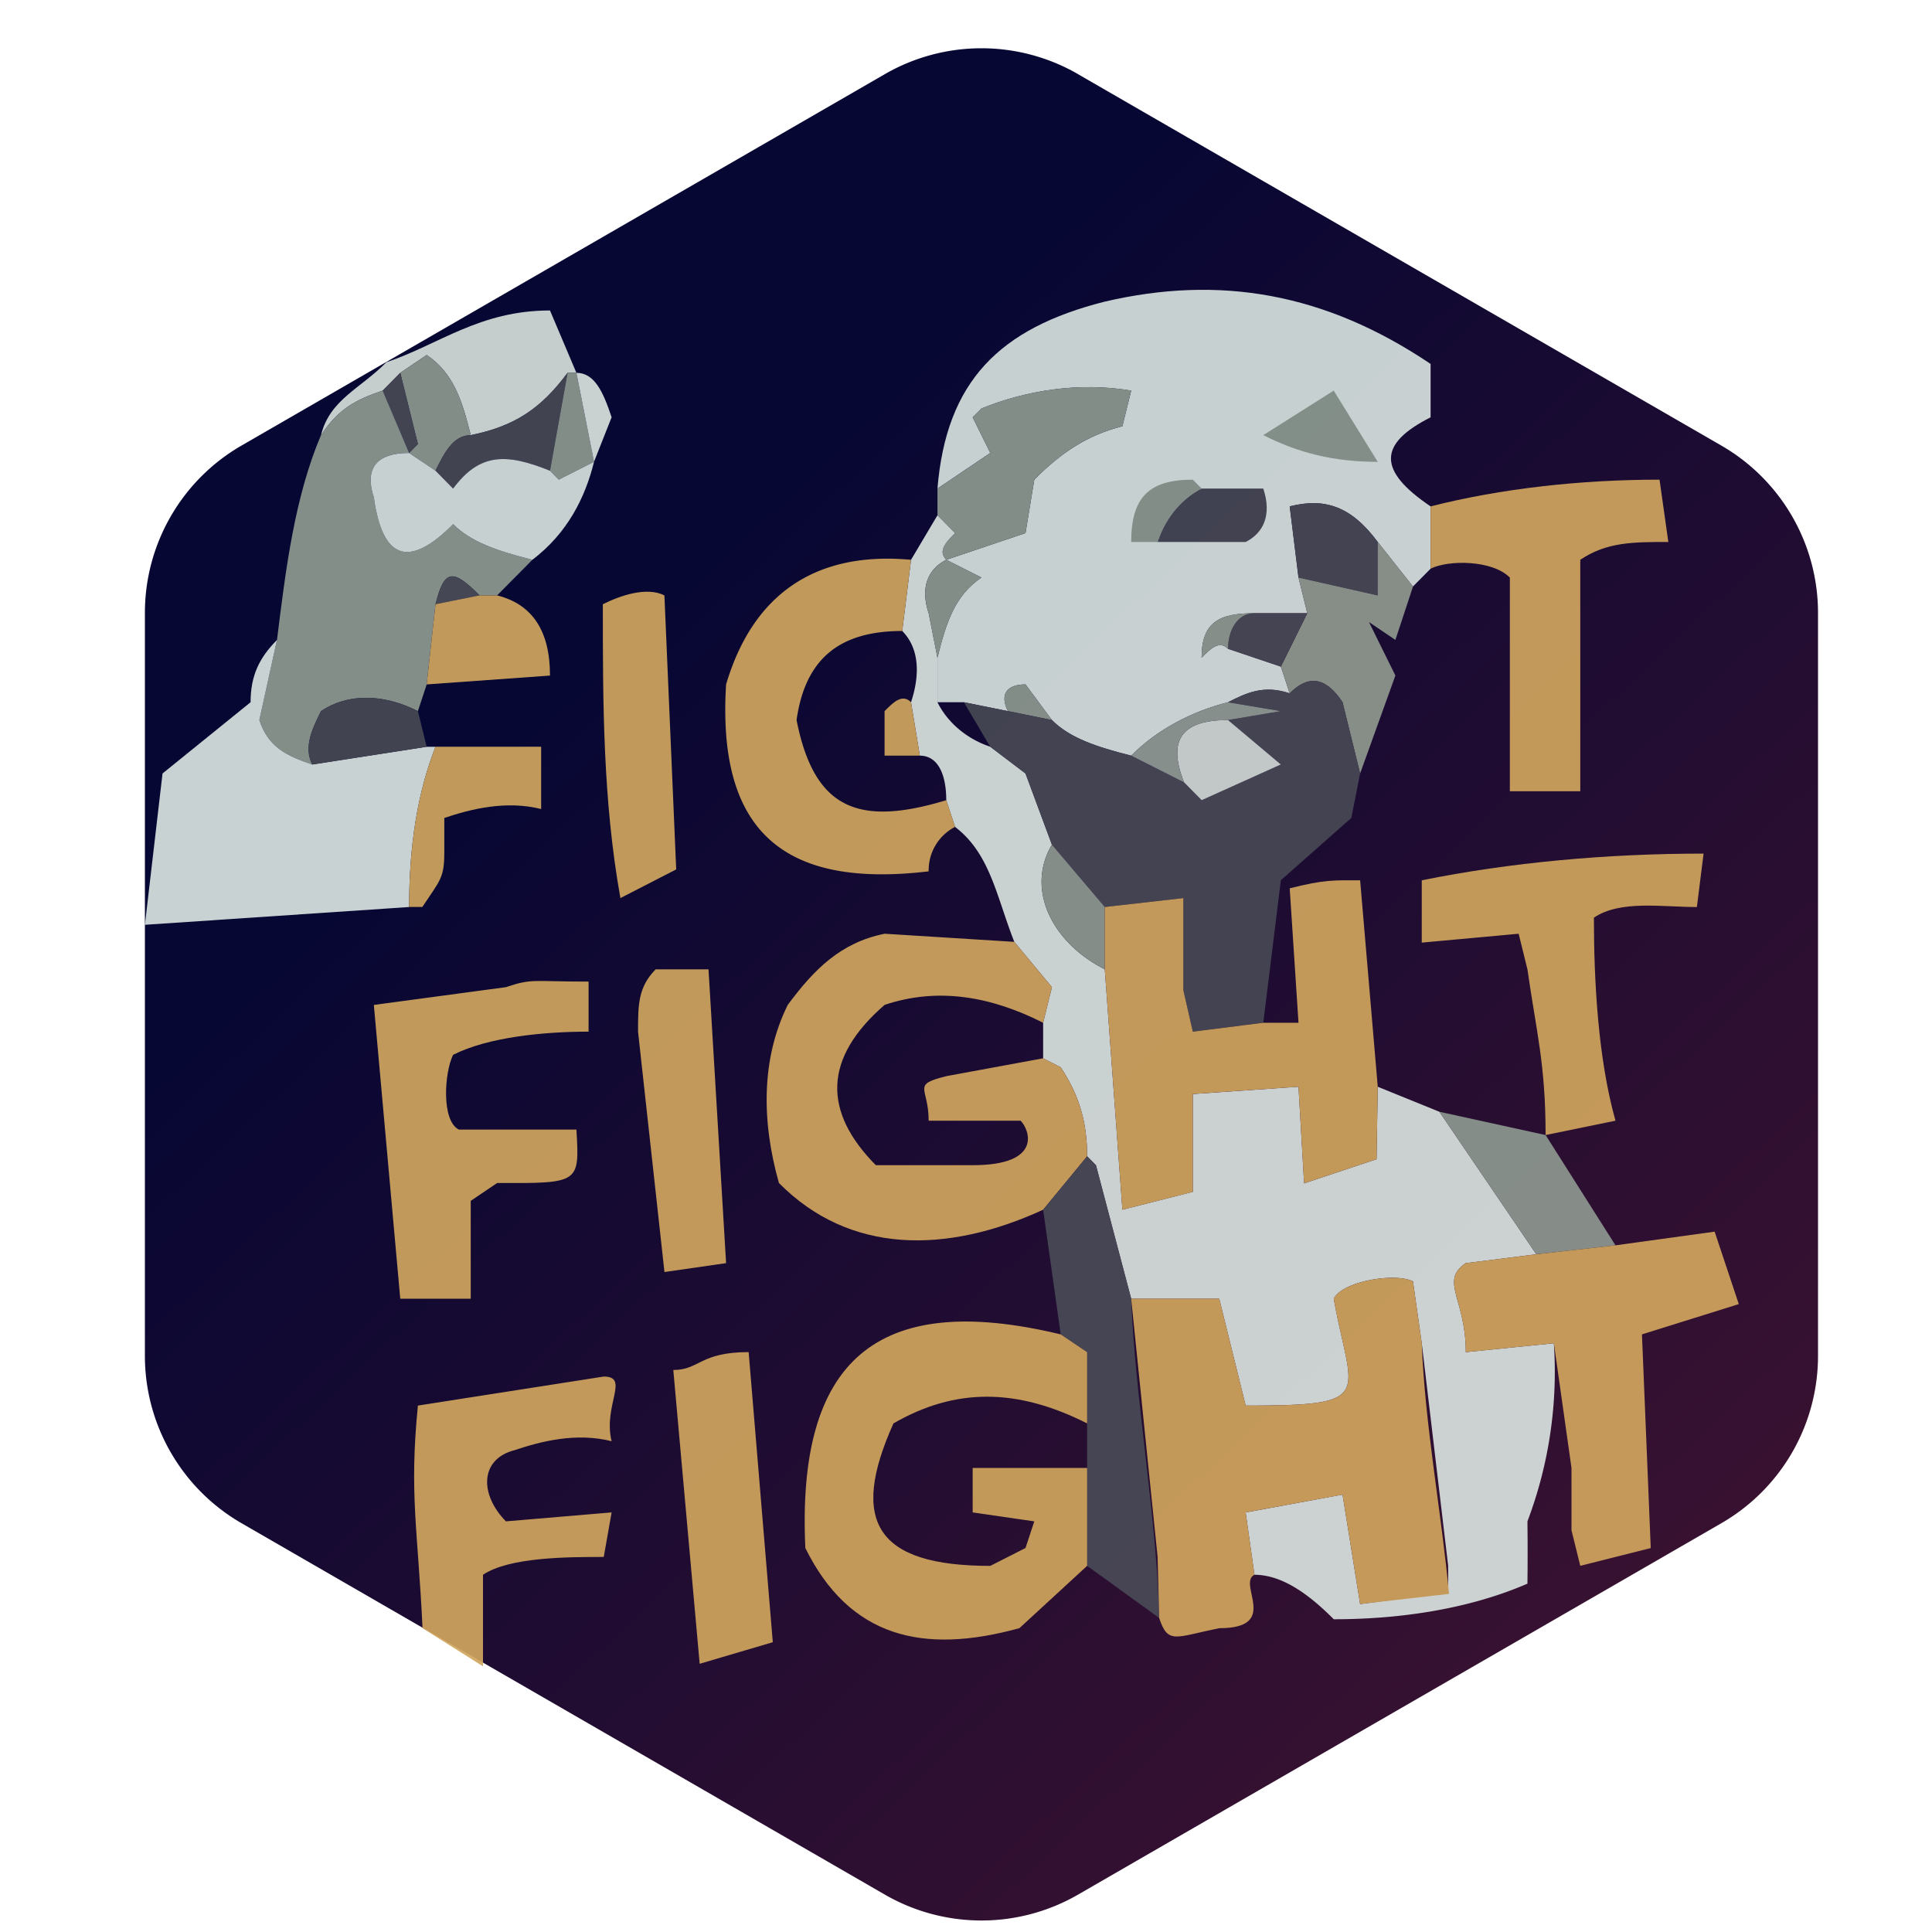 <svg width='40' height='40' fill='none' xmlns='http://www.w3.org/2000/svg'><path d='m22.32 1.536 13.32 7.69a4 4 0 0 1 2 3.464v15.38a4 4 0 0 1-2 3.466l-13.32 7.69a4 4 0 0 1-4 0L5 31.536a4 4 0 0 1-2-3.465V12.69a4 4 0 0 1 2-3.465l13.32-7.69a4 4 0 0 1 4 0' fill='url(#a)'/><g opacity='.916' fill-rule='evenodd' clip-rule='evenodd'><path d='M29.619 10.484v1.29l-.365.369-.73-.922c-.546-.737-1.093-.922-1.822-.737l.182 1.474.182.738h-1.094c-.729 0-1.094.184-1.094.92.183-.183.365-.367.547-.183l1.094.369.183.553c-.547-.185-.912 0-1.277.184-.729.184-1.458.553-2.005 1.106-.73-.184-1.276-.37-1.641-.737l-.547-.738c-.365 0-.547.185-.365.553l-.911-.184h-.547v-.922c.182-.737.364-1.29.911-1.66l-.729-.367 1.641-.553.182-1.106c.547-.553 1.094-.922 1.824-1.106l.182-.738c-1.094-.184-2.188 0-3.1.37l-.182.183.365.738-1.094.737c.182-2.212 1.276-3.318 3.464-3.87 2.37-.554 4.558-.185 6.746 1.29V8.64c-1.094.553-1.094 1.106 0 1.844' fill='#D8E2DF'/><path d='M11.934 7.719h-.183c-.547.737-1.093 1.106-2.005 1.29-.182-.737-.365-1.29-.912-1.66l-.547.37-.364.368c-.547.185-.912.37-1.277.922.183-.737.807-.956 1.354-1.509 1.093-.369 1.928-1.072 3.387-1.072z' fill='#D6DFDB'/><path d='M9.746 9.01c-.365 0-.547.368-.73.736l-.546-.368.182-.185-.365-1.474.547-.37c.547.37.73.923.912 1.66' fill='#8E9990'/><path d='m8.287 7.719.365 1.474-.182.185-.547-1.29z' fill='#484955'/><path d='m11.751 7.719-.364 2.027c-.912-.368-1.459-.368-2.006.37l-.364-.37c.182-.368.364-.737.729-.737.912-.184 1.458-.553 2.005-1.29' fill='#474854'/><path d='M11.751 7.719h.183l.364 1.843-.729.369-.182-.185z' fill='#8E9990'/><path d='M11.934 7.719c.364 0 .547.368.729.92l-.365.923z' fill='#DAE3DF'/><path d='m7.923 8.087.547 1.29c-.73 0-.912.37-.73.922q.274 1.935 1.641.553c.365.37.912.553 1.641.738l-.73.737h-.364c-.547-.553-.73-.553-.911.184l-.183 1.66-.182.552c-.73-.368-1.459-.368-2.006 0-.182.37-.364.738-.182 1.106-.547-.184-.912-.368-1.094-.921l.365-1.66c.182-1.474.364-2.95.911-4.24.365-.552.73-.736 1.277-.921' fill='#8F9A91'/><path d='M19.591 11.59c-.182-.185 0-.37.182-.553l-.364-.37v-.552l1.094-.737-.365-.738.182-.184c.912-.37 2.006-.553 3.1-.37l-.182.739c-.73.184-1.277.553-1.824 1.106l-.182 1.106z' fill='#8E9990'/><path d='m27.613 8.087.912 1.475c-.912 0-1.641-.184-2.37-.553z' fill='#8D9A90'/><path d='m8.47 9.378.547.368.364.37c.547-.738 1.094-.738 2.006-.37l.182.185.73-.37c-.183.738-.548 1.476-1.277 2.029-.73-.185-1.276-.37-1.64-.738q-1.37 1.383-1.642-.552c-.182-.553 0-.922.73-.922' fill='#D8E2DE'/><path d='M24.879 10.115c-.365.184-.73.553-.912 1.106h-.547c0-.922.364-1.29 1.276-1.29z' fill='#8E9990'/><path d='M29.619 11.774v-1.29c1.458-.37 3.1-.553 4.74-.553l.182 1.29c-.729 0-1.276 0-1.823.369v4.792H31.26v-4.424c-.365-.368-1.277-.368-1.641-.184' fill='#D1A65E'/><path d='M24.879 10.115h1.276c.182.553 0 .922-.365 1.106h-1.823c.182-.553.547-.922.912-1.106' fill='#464754'/><path d='M28.525 11.22v1.107l-1.641-.37-.182-1.473c.729-.185 1.276 0 1.823.737' fill='#474854'/><path d='m19.409 10.668.364.369c-.182.184-.364.368-.182.553-.364.184-.547.553-.364 1.106l.182.92v.923c.182.369.547.737 1.094.922l.729.553.547 1.474c-.547.922 0 2.028 1.094 2.58l.365 4.978 1.458-.37v-2.025l2.188-.151.116 2 1.5-.5.025-1.5 1.276.518 2.006 2.95-1.459.184c-.547.369 0 .737 0 1.843l1.823-.184a8.75 8.75 0 0 1-.547 3.687q.008.645 0 1.29c-1.276.553-2.734.737-4.01.737-.548-.553-1.095-.921-1.642-.921l-.182-1.29 2.006-.37.364 2.267 1.823-.24v-.552l-.547-4.608-.182-1.282c-.364-.184-1.458-.008-1.64.36.364 2.028.91 2.212-1.824 2.212l-.547-2.212H23.42l-.73-2.765-.182-.184c0-.737-.182-1.29-.547-1.843l-.364-.185v-.737l.182-.737L21 19.5c-.365-.922-.497-1.827-1.227-2.38l-.182-.553c0-.553-.182-.922-.547-.922l-.182-1.106c.182-.553.182-1.106-.182-1.475l.182-1.474z' fill='#DAE3DF'/><path d='m28.525 11.22.73.923-.365 1.106-.547-.37.547 1.107-.73 2.028-.364-1.475c-.365-.553-.73-.553-1.094-.184l-.183-.553.547-1.106-.182-.738 1.64.37z' fill='#919A8F'/><path d='m18.862 11.59-.182 1.474c-1.277 0-2.006.553-2.188 1.844.364 1.843 1.276 2.212 3.1 1.659l.181.553a1.01 1.01 0 0 0-.546.92c-3.1.37-4.376-.92-4.194-3.87.547-1.843 1.823-2.765 3.829-2.58' fill='#D1A65E'/><path d='m19.591 11.59.73.368c-.548.37-.73.922-.912 1.66l-.182-.922c-.183-.553 0-.922.364-1.106' fill='#8E9990'/><path d='m9.928 12.327-.911.184c.182-.737.364-.737.911-.184' fill='#4B4C57'/><path d='M9.928 12.327h.365q1.095.276 1.094 1.66l-2.553.183.183-1.66zm2.552.184c.365-.184.911-.368 1.276-.184L14 18l-1.155.594c-.364-2.027-.364-4.055-.364-6.083' fill='#D1A65E'/><path d='M25.972 12.696h1.094l-.547 1.106-1.094-.37c0-.368.183-.736.547-.736' fill='#484955'/><path d='M25.972 12.696c-.364 0-.547.368-.547.737-.182-.184-.364 0-.547.184 0-.737.365-.921 1.094-.921' fill='#8F9A91'/><path d='m21.779 14.908-.912-.185c-.182-.368 0-.553.365-.553z' fill='#8E9990'/><path d='m28.16 16.014-.182.92-1.459 1.29-.364 2.95-1.459.185-.196-.86v-1.905l-1.627.185-1.094-1.29-.547-1.475-.73-.553-.546-.922.911.184.912.185c.365.368.912.553 1.64.737l1.095.553.364.369 1.641-.738-1.094-.921 1.094-.185-1.094-.184c.365-.184.73-.37 1.277-.184.364-.37.729-.37 1.094.184z' fill='#474854'/><path d='m5.735 13.249-.365 1.659c.182.553.547.737 1.094.92l2.37-.367h.183q-.547 1.38-.547 3.318L3 19.147l.365-3.133 1.823-1.475c0-.553.182-.922.547-1.29' fill='#DAE4E1'/><path d='m8.652 14.723.182.738-2.37.368c-.182-.368 0-.737.182-1.106.547-.368 1.277-.368 2.006 0' fill='#474854'/><path d='m18.862 14.54.182 1.105h-.73v-.922c.183-.184.366-.368.548-.184' fill='#D1A65E'/><path d='m25.425 14.908 1.094.92-1.64.739-.365-.37c-.365-.921 0-1.29.911-1.29' fill='#D0D9D4'/><path d='m25.425 14.54 1.094.183-1.094.185c-.911 0-1.276.368-.911 1.29l-1.094-.553c.547-.553 1.276-.922 2.005-1.106' fill='#919B94'/><path d='M9.017 15.46h2.187v1.29c-.729-.183-1.458 0-2.005.185v.713c0 .535-.09.578-.455 1.13H8.47q0-1.935.547-3.317' fill='#D1A65E'/><path d='m21.779 17.488 1.094 1.29v1.29c-1.094-.552-1.641-1.66-1.094-2.58' fill='#8E9990'/><path d='M32 23.5c0-1.475-.193-2.14-.376-3.431l-.182-.737-2.006.184v-1.29c1.824-.37 3.83-.553 5.835-.553l-.139 1.106c-.73 0-1.585-.148-2.132.22 0 1.29.083 2.913.447 4.204zm-3.475-1L28.5 24l-1.5.5-.116-2-2.188.15v2.027l-1.458.369-.365-4.977v-1.29l1.627-.185V20.5l.196.86 1.459-.185h.729l-.182-2.783c.729-.185.911-.166 1.458-.166zM21 19.5l.779.938-.182.737c-1.094-.553-2.188-.737-3.282-.37-1.276 1.107-1.276 2.213-.182 3.319h2.005c1.459 0 1.176-.737.993-.921h-1.904c0-.703-.365-.738.364-.922l2.006-.37.364.186c.365.553.547 1.106.547 1.843l-.911 1.106c-2.006.922-4.011.922-5.47-.553-.365-1.29-.365-2.58.182-3.687.547-.737 1.094-1.29 2.006-1.474zm-7.425.569h1.094l.364 6.083-1.276.184-.547-4.977c0-.553 0-.921.365-1.29m-3.1.369c.547-.185.547-.115 1.711-.115v1.036c-.911 0-2.075.11-2.805.48-.182.368-.246 1.364.119 1.548h2.434C12 24.5 12 24.5 10.293 24.493l-.547.369v2.027H8.287l-.547-6.083z' fill='#D1A65E'/><path d='M29.801 23.018 32 23.5l1.447 2.283-1.64.185z' fill='#8E9990'/><path d='m22.508 23.94.183.184.729 2.765c.076 2.027.535 4.583.58 6.61l-1.492-1.08v-4.424l-.547-.368-.364-2.581z' fill='#494A56'/><path d='M33.448 25.783 35.5 25.5 36 27l-2.005.627.182 4.424-1.459.368-.182-.737v-1.29l-.365-2.581-1.823.184c0-1.106-.547-1.474 0-1.843l1.459-.184zm-7.476 6.82c-.364.185.547 1.107-.729 1.107-.912.184-1.06.343-1.243-.21l-.033-1.265-.547-5.346h1.823l.547 2.212c2.735 0 2.188-.184 1.823-2.212.183-.368 1.277-.544 1.641-.36l.182 1.282C29.5 29.5 29.848 31.344 30 33l-1.84.21-.364-2.265-2.006.368zm-4.011-4.976.547.368v1.475c-1.458-.737-2.735-.737-4.01 0-.912 2.028-.365 2.95 2.005 2.95l.729-.37.182-.552-1.276-.185v-.921h2.37v2.027l-1.402 1.29c-2.006.554-3.52.185-4.432-1.658-.182-3.871 1.459-5.346 5.287-4.424m-8.021.737c.546 0 .546-.37 1.56-.37L16 34l-1.514.447zm-1.44.136c.547 0-.02.6.163 1.339-.73-.185-1.459 0-2.005.184-.73.184-.73.922-.183 1.475l2.188-.185-.163.922c-.729 0-1.953 0-2.5.369V34.5l-1.252-.791c-.096-2.046-.278-2.764-.096-4.608z' fill='#D1A65E'/></g><defs><linearGradient id='a' x1='12.5' y1='13.5' x2='82.224' y2='87.761' gradientUnits='userSpaceOnUse'><stop stop-color='#070733'/><stop offset='1' stop-color='#B42B2A'/></linearGradient></defs></svg>